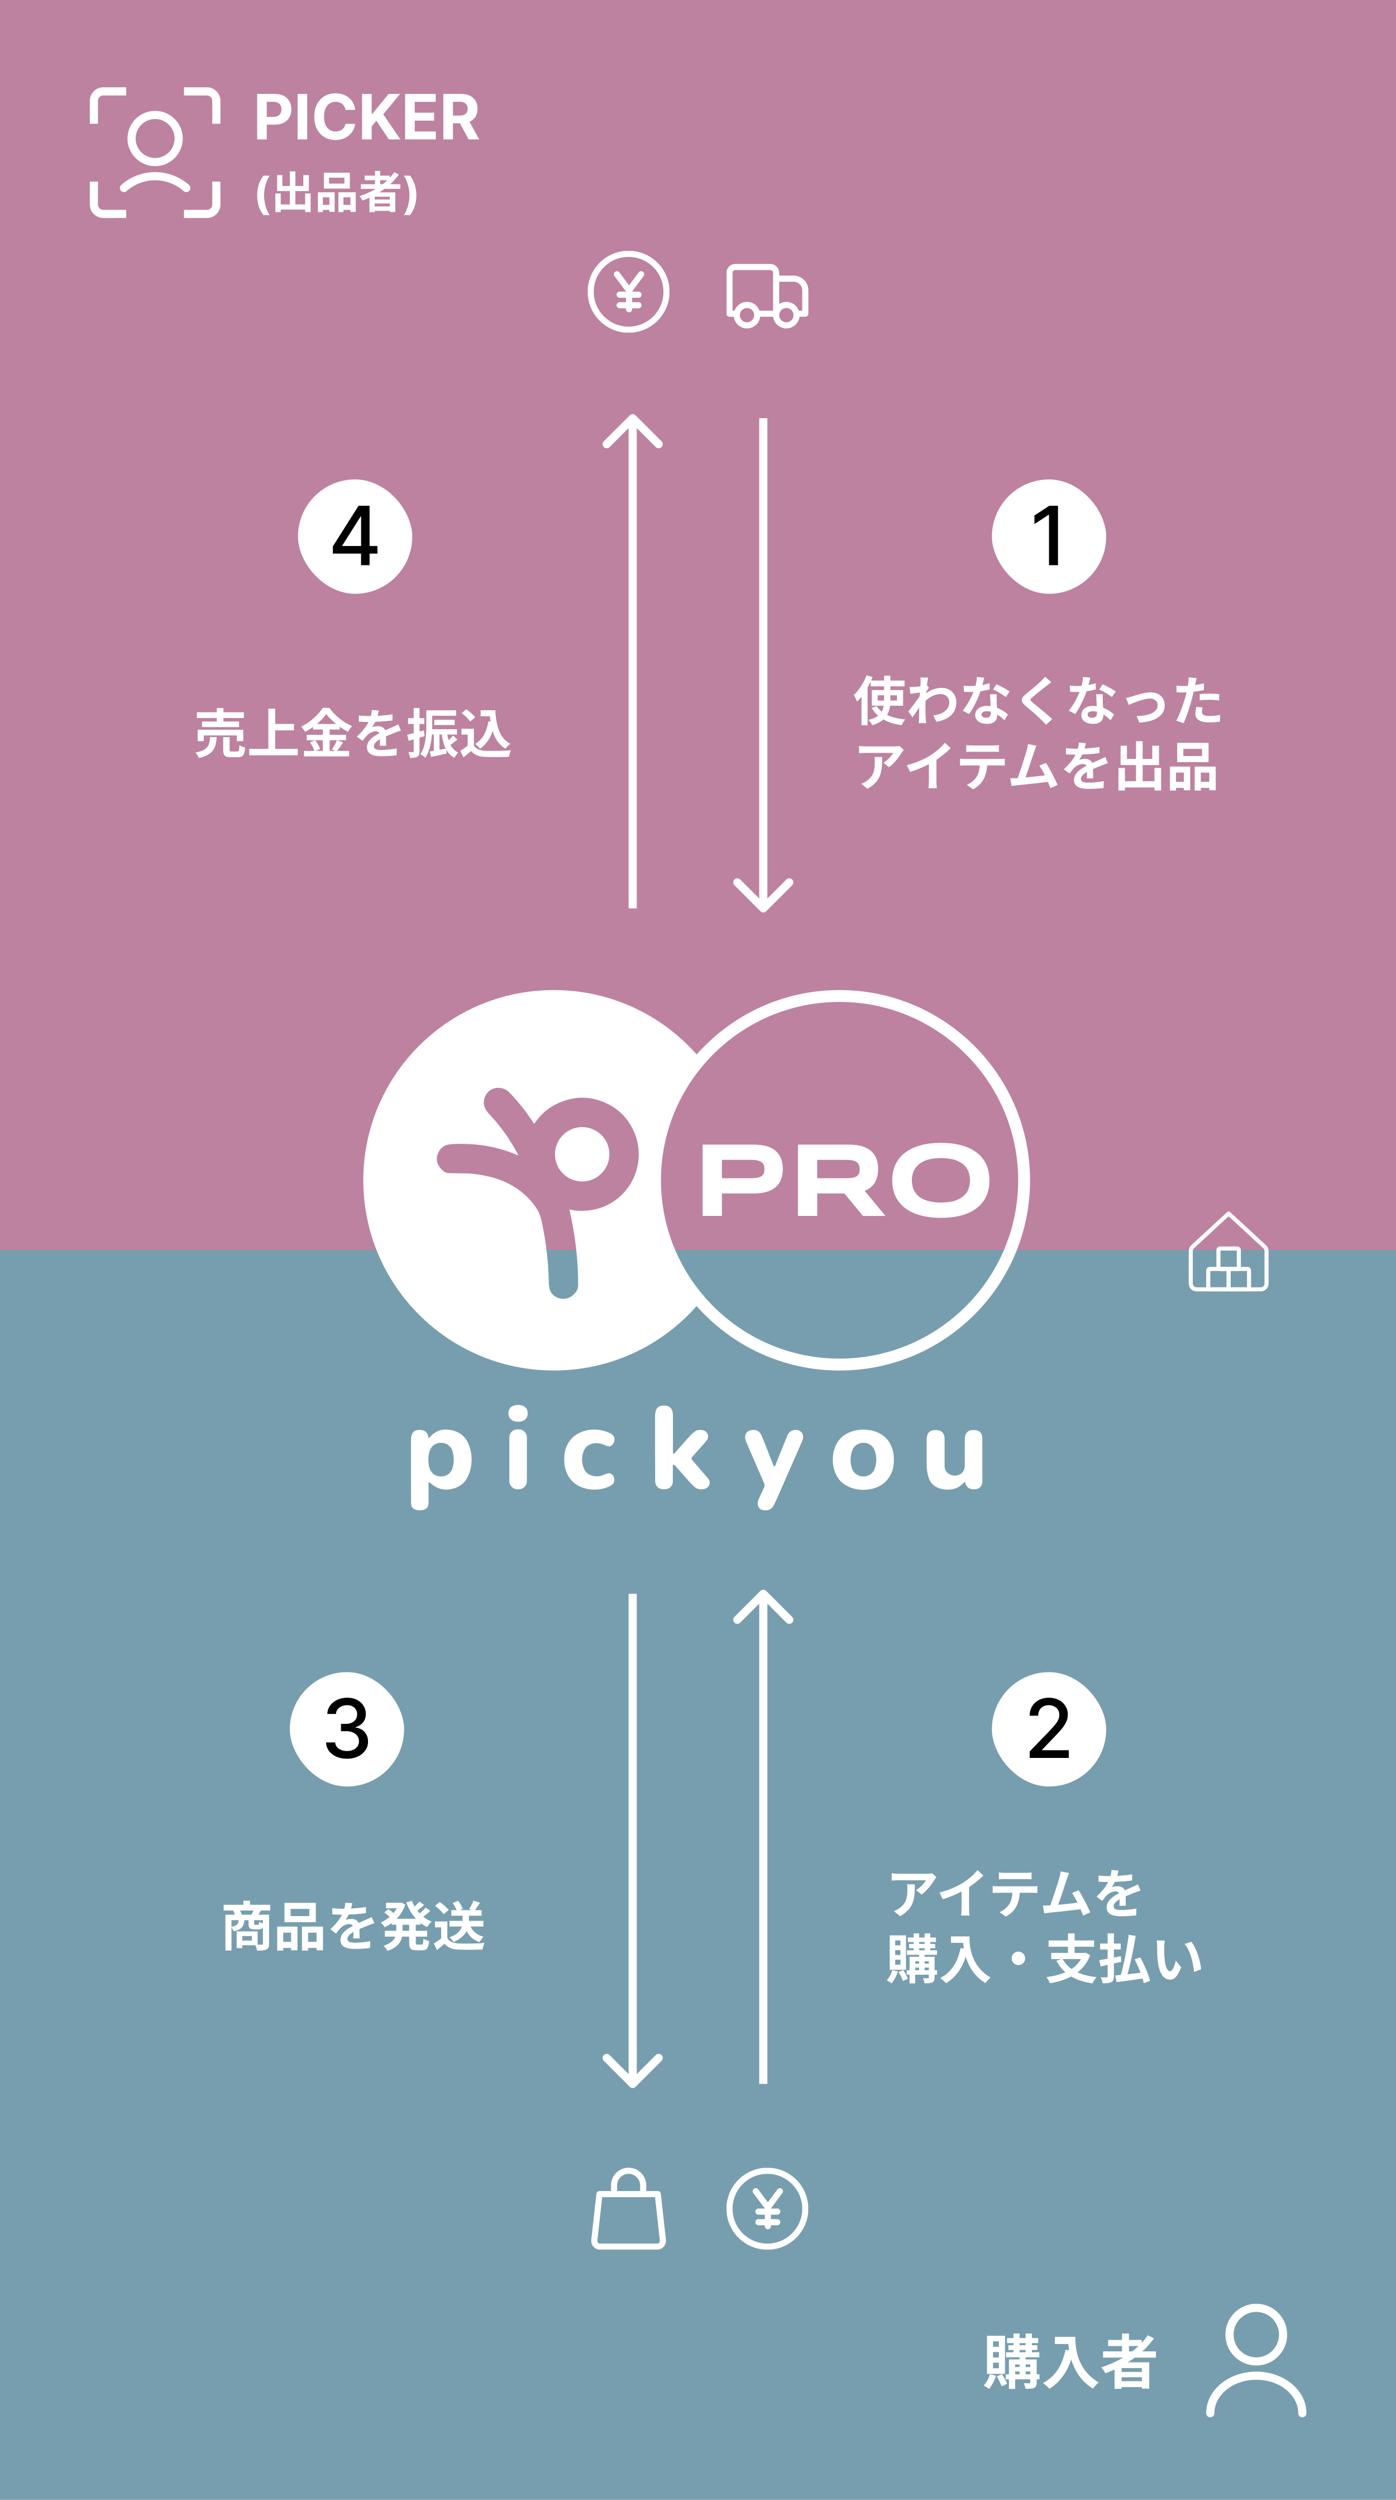 <svg width="342" height="612" viewBox="0 0 342 612" fill="none" xmlns="http://www.w3.org/2000/svg">
<rect x="0" y="0" width="342" height="612" fill="#808080" stroke="none"/>
<path d="M342 0L342 306L-1.33757e-05 306L0 -1.49493e-05L342 0Z" fill="#FB85BE" fill-opacity="0.5"/>
<path d="M342 306L342 612L-1.33757e-05 612L0 306L342 306Z" fill="#6EBCDD" fill-opacity="0.5"/>
<g clip-path="url(#clip0_2000_4747)">
<path d="M112.483 350.831C111.485 350.246 110.342 349.969 109.066 349.989C107.821 350.01 106.73 350.472 105.773 351.345C105.773 351.345 105.568 351.54 105.177 351.93C105.156 351.951 105.084 352.033 105.022 352.033C104.95 352.033 104.94 351.961 104.94 351.94C104.909 351.684 104.909 351.55 104.816 351.293C104.652 350.862 104.24 350.061 102.82 350.061C101.4 350.061 100.68 350.77 100.68 352.628C100.68 360.628 100.68 365.423 100.7 367.015C100.7 367.282 100.7 367.744 100.711 368.011C100.711 369.439 101.873 369.747 102.861 369.747C103.849 369.747 104.991 369.387 104.991 368.011V363.164C104.991 363.062 104.991 362.928 105.084 362.887C105.177 362.846 105.382 363.031 105.454 363.092C105.66 363.267 105.876 363.442 106.113 363.606C106.473 363.883 106.854 364.099 107.235 364.253C108.027 364.581 108.84 364.725 109.684 364.684C109.931 364.674 110.239 364.612 110.62 364.53C111.083 364.427 111.392 364.345 111.546 364.284C112.812 363.801 113.749 363.041 114.345 361.994C114.85 361.111 115.199 360.156 115.374 359.149C115.724 357.147 115.518 355.237 114.736 353.429C114.242 352.29 113.491 351.417 112.483 350.821V350.831ZM110.98 358.954C110.682 360.464 109.601 361.47 108.027 361.46C106.453 361.46 105.382 360.433 105.094 358.923C104.981 358.338 104.93 357.814 104.93 357.332C104.93 356.849 104.991 356.325 105.105 355.74C105.403 354.23 106.483 353.224 108.058 353.234C109.632 353.234 110.703 354.261 110.991 355.771C111.104 356.356 111.155 356.88 111.155 357.362C111.155 357.845 111.094 358.369 110.98 358.954Z" fill="white"/>
<path d="M142.625 275.93C138.941 275.93 135.957 278.918 135.957 282.584C135.957 286.25 138.941 289.248 142.625 289.248C146.309 289.248 149.293 286.26 149.293 282.584C149.293 278.908 146.309 275.93 142.625 275.93Z" fill="white"/>
<path d="M170.675 319.759C179.226 329.432 191.739 335.532 205.683 335.532C231.46 335.532 252.35 314.676 252.35 288.962C252.35 263.249 231.45 242.383 205.683 242.383C191.739 242.383 179.226 248.483 170.675 258.156C162.124 248.483 149.611 242.383 135.667 242.383C109.9 242.383 89 263.239 89 288.952C89 314.665 109.9 335.521 135.667 335.521C149.611 335.521 162.113 329.422 170.665 319.748L170.675 319.759ZM151.38 293.347C148.654 295.555 145.402 296.582 141.615 296.407C140.915 296.377 140.246 296.274 139.619 296.099H139.577C139.577 296.099 139.505 296.151 139.516 296.192C140.946 302.435 141.656 308.596 141.635 314.665C141.635 315.59 141.183 316.411 140.267 317.171C138.517 318.619 135.708 318.064 134.782 315.959C134.587 315.518 134.473 314.717 134.442 313.577C134.329 308.781 133.763 303.986 132.745 299.211C132.477 297.948 132.148 297.003 131.757 296.335C129.266 292.197 125.099 289.414 120.417 288.192C118.441 287.689 116.568 287.391 114.798 287.278C114.263 287.258 112.678 287.237 110.044 287.206C109.282 287.206 108.562 286.796 107.903 285.984C106.885 284.742 106.73 283.427 107.44 282.062C107.811 281.353 108.346 280.809 109.046 280.45C109.426 280.254 110.137 280.131 111.176 280.09C116.794 279.823 121.991 280.727 126.786 282.801C126.961 282.873 127.002 282.832 126.91 282.668C125.037 279.115 122.753 275.829 120.015 272.933C119.336 272.214 118.894 271.577 118.719 271.033C118.369 269.996 118.503 268.969 119.11 267.942C120.293 265.95 123.154 265.786 124.759 267.439C126.982 269.708 128.978 272.224 130.738 274.976C130.748 274.997 130.769 275.017 130.789 275.028C130.861 275.079 130.975 275.058 131.016 274.976C132.323 272.984 134 271.464 136.048 270.417C140.37 268.219 144.661 268.178 148.931 270.283C151.648 271.639 153.696 273.713 155.085 276.547C157.905 282.329 156.351 289.312 151.37 293.357L151.38 293.347ZM205.683 245.289C229.814 245.289 249.438 264.872 249.438 288.952C249.438 313.033 229.814 332.615 205.683 332.615C181.552 332.615 161.928 313.033 161.928 288.952C161.928 264.872 181.552 245.289 205.683 245.289Z" fill="white"/>
<path d="M176.86 292.176H184.701C185.988 292.176 187.089 292.032 187.984 291.734C188.879 291.436 189.62 291.026 190.176 290.492C190.742 289.958 191.153 289.331 191.4 288.602C191.658 287.873 191.781 287.062 191.781 286.189C191.781 285.316 191.658 284.515 191.4 283.786C191.143 283.057 190.731 282.43 190.176 281.896C189.61 281.363 188.879 280.952 187.984 280.664C187.089 280.377 185.988 280.223 184.701 280.223H172.137V297.68H176.86V292.165V292.176ZM176.86 283.95H183.94C184.557 283.95 185.082 283.991 185.504 284.084C185.926 284.176 186.276 284.31 186.533 284.495C186.79 284.679 186.986 284.916 187.099 285.213C187.212 285.501 187.274 285.86 187.274 286.261C187.274 286.661 187.212 287.01 187.099 287.288C186.986 287.565 186.79 287.791 186.533 287.965C186.265 288.14 185.926 288.263 185.504 288.335C185.082 288.407 184.557 288.448 183.94 288.448H176.86V283.95Z" fill="white"/>
<path d="M200.199 292.176H206.857L211.406 297.69H216.932L211.827 291.539C212.507 291.262 213.073 290.913 213.525 290.492C214.091 289.958 214.503 289.331 214.75 288.602C215.007 287.873 215.131 287.062 215.131 286.189C215.131 285.316 215.007 284.515 214.75 283.786C214.493 283.057 214.081 282.43 213.525 281.896C212.959 281.363 212.229 280.952 211.334 280.664C210.438 280.377 209.337 280.223 208.051 280.223H195.486V297.68H200.21V292.165L200.199 292.176ZM200.199 283.95H207.279C207.897 283.95 208.421 283.991 208.843 284.084C209.265 284.176 209.615 284.31 209.872 284.495C210.13 284.679 210.325 284.916 210.438 285.213C210.551 285.501 210.613 285.86 210.613 286.261C210.613 286.661 210.551 287.01 210.438 287.288C210.325 287.565 210.13 287.791 209.872 287.965C209.605 288.14 209.265 288.263 208.843 288.335C208.421 288.407 207.897 288.448 207.279 288.448H200.199V283.95Z" fill="white"/>
<path d="M221.82 295.821C222.859 296.591 224.114 297.177 225.586 297.567C227.057 297.957 228.704 298.152 230.536 298.152C232.367 298.152 234.003 297.957 235.475 297.567C236.936 297.177 238.181 296.591 239.21 295.821C240.239 295.051 241.022 294.096 241.577 292.946C242.133 291.796 242.4 290.471 242.4 288.972C242.4 287.473 242.123 286.148 241.577 284.998C241.022 283.848 240.239 282.893 239.21 282.123C238.181 281.352 236.936 280.767 235.475 280.377C234.014 279.987 232.367 279.781 230.536 279.781C228.704 279.781 227.057 279.976 225.586 280.377C224.114 280.767 222.859 281.352 221.82 282.123C220.78 282.893 219.988 283.848 219.422 284.998C218.856 286.148 218.578 287.473 218.578 288.972C218.578 290.471 218.856 291.796 219.422 292.946C219.988 294.096 220.78 295.051 221.82 295.821ZM223.528 287.678C223.62 287.236 223.764 286.826 223.981 286.415C224.197 286.004 224.475 285.635 224.835 285.285C225.195 284.936 225.637 284.628 226.162 284.361C226.687 284.094 227.315 283.889 228.035 283.745C228.755 283.601 229.589 283.519 230.546 283.519C231.966 283.519 233.129 283.683 234.045 284.002C234.96 284.32 235.681 284.741 236.216 285.265C236.751 285.778 237.111 286.364 237.327 287.011C237.533 287.657 237.636 288.304 237.636 288.962C237.636 289.619 237.533 290.266 237.327 290.913C237.121 291.56 236.751 292.145 236.216 292.658C235.681 293.172 234.96 293.593 234.045 293.921C233.129 294.24 231.966 294.404 230.546 294.404C229.599 294.404 228.755 294.332 228.035 294.178C227.315 294.034 226.687 293.829 226.162 293.572C225.637 293.316 225.195 293.008 224.835 292.669C224.475 292.33 224.197 291.95 223.981 291.539C223.764 291.128 223.62 290.718 223.528 290.276C223.435 289.834 223.394 289.403 223.394 288.972C223.394 288.541 223.435 288.12 223.528 287.678Z" fill="white"/>
<path d="M172.899 361.298C172.219 360.507 171.139 359.255 169.667 357.55C169.554 357.406 169.39 357.221 169.41 357.026C169.431 356.841 169.606 356.646 169.688 356.564C169.935 356.266 170.933 355.137 172.672 353.186C172.878 352.949 173.012 352.806 173.053 352.744C173.3 352.487 173.814 351.625 173.166 350.731C172.909 350.392 172.508 350.177 171.983 350.095C171.304 349.992 170.707 350.125 170.182 350.485C170.038 350.588 169.842 350.742 169.595 350.968C169.431 351.122 169.04 351.532 168.443 352.19C166.879 353.925 165.839 355.096 165.315 355.712C165.222 355.825 165.15 355.907 165.006 355.907C164.862 355.907 164.862 355.712 164.862 355.64C164.852 355.137 164.862 354.315 164.862 354.315V346.572C164.862 344.683 163.895 344.098 162.66 344.098C161.425 344.098 160.488 344.601 160.488 346.716C160.478 352.015 160.488 357.355 160.509 362.294C160.509 362.643 160.53 362.89 160.56 363.054C160.612 363.321 160.715 363.557 160.838 363.763C161.085 364.163 161.476 364.42 162.011 364.533C162.773 364.687 163.812 364.615 164.327 363.999C164.605 363.68 164.8 363.29 164.831 362.818V358.957C164.831 358.823 164.841 358.587 165.037 358.587C165.232 358.587 165.345 358.751 165.582 359.018C166.817 360.425 167.949 361.709 168.978 362.869C169.225 363.146 169.606 363.496 169.956 363.855C170.542 364.451 171.376 364.718 172.209 364.605C172.374 364.584 172.827 364.481 173.125 364.276C173.465 364.05 173.681 363.742 173.763 363.567C173.948 363.177 173.917 362.746 173.712 362.335C173.64 362.181 173.362 361.832 172.899 361.288V361.298Z" fill="white"/>
<path d="M149.425 350.853C147.933 350.165 146.369 349.887 144.733 350.021C143.827 350.093 142.911 350.339 141.985 350.781C141.254 351.13 140.658 351.541 140.195 352.023C139.505 352.691 138.816 353.779 138.476 355.063C138.27 355.854 138.188 356.747 138.229 357.722C138.27 358.677 138.435 359.54 138.733 360.31C139.526 362.385 141.038 363.74 143.282 364.366C145.216 364.911 147.161 364.777 149.127 363.976C149.302 363.894 149.476 363.812 149.651 363.699C150.732 363.031 150.66 361.964 150.166 361.255C149.867 360.824 149.487 360.629 149.013 360.68C148.869 360.69 148.684 360.742 148.437 360.844C147.974 361.029 147.418 361.265 147.017 361.347C145.916 361.563 144.527 361.347 143.704 360.516C143.446 360.259 143.24 359.971 143.107 359.663C142.53 358.38 142.448 357.045 142.86 355.638C143.127 354.734 143.611 354.108 144.3 353.748C145.165 353.297 146.132 353.194 147.192 353.451C147.552 353.533 148.087 353.728 148.787 354.026C149.507 354.354 150.372 353.677 150.526 352.67C150.588 352.136 150.475 351.705 150.166 351.387C149.95 351.161 149.703 350.976 149.425 350.863V350.853Z" fill="white"/>
<path d="M217.959 353.246C217.125 351.88 215.921 350.936 214.336 350.432C212.453 349.837 210.601 349.837 208.759 350.422C208.131 350.617 207.545 350.894 207.01 351.244C206.125 351.808 205.456 352.537 204.982 353.41C204.633 354.078 204.375 354.745 204.231 355.423C204.087 356.029 204.025 356.676 204.025 357.374C204.025 358.072 204.097 358.709 204.231 359.325C204.386 360.003 204.643 360.67 204.993 361.328C205.456 362.211 206.135 362.93 207.02 363.494C207.555 363.844 208.142 364.11 208.769 364.316C210.601 364.891 212.464 364.891 214.336 364.285C215.921 363.782 217.125 362.837 217.948 361.461C218.504 360.547 218.833 359.531 218.936 358.401C218.967 358.155 218.977 357.805 218.977 357.374C218.977 356.943 218.967 356.594 218.936 356.337C218.823 355.207 218.494 354.191 217.948 353.277L217.959 353.246ZM214.378 359.284C214.048 360.434 213.297 361.133 212.134 361.41C211.99 361.441 211.784 361.461 211.507 361.461C211.229 361.461 211.013 361.441 210.879 361.41C209.726 361.122 208.985 360.414 208.656 359.264C208.471 358.596 208.368 357.949 208.378 357.333C208.378 356.707 208.481 356.07 208.677 355.402C209.016 354.263 209.757 353.554 210.92 353.277C211.054 353.246 211.27 353.225 211.548 353.225C211.826 353.225 212.042 353.246 212.175 353.277C213.338 353.564 214.079 354.273 214.398 355.423C214.594 356.101 214.686 356.737 214.686 357.354C214.686 357.97 214.583 358.617 214.388 359.284H214.378Z" fill="white"/>
<path d="M195.402 350.114C194.919 350.012 194.445 350.063 194.003 350.258C193.488 350.484 193.087 350.936 192.819 351.613C191.451 354.992 190.514 357.313 190 358.607C189.969 358.689 189.825 359.028 189.691 359.028C189.557 359.028 189.444 358.689 189.434 358.658C188.744 356.892 188.106 355.269 187.52 353.78C187.283 353.154 186.974 352.414 186.624 351.572C186.244 350.669 185.739 350.279 185.256 350.166C184.865 350.073 184.433 350.063 184 350.135C183.558 350.217 183.208 350.391 182.94 350.7C182.549 351.151 182.436 351.716 182.611 352.394C182.683 352.651 182.879 353.164 183.208 353.934C184.083 355.967 185.39 358.987 187.139 362.981C187.293 363.33 187.386 363.731 187.242 364.049C187.036 364.491 186.614 365.405 185.976 366.781C185.606 367.582 185.431 368.352 185.945 369.142C185.976 369.194 186.172 369.43 186.45 369.563C186.758 369.707 187.17 369.759 187.489 369.759C188.106 369.759 188.477 369.625 188.724 369.481C188.971 369.338 189.351 368.937 189.578 368.506C189.794 368.085 190.195 367.191 190.813 365.805C193.169 360.445 195.145 355.947 196.493 352.877C196.781 352.168 196.915 351.542 196.472 350.833C196.225 350.443 195.876 350.207 195.412 350.114H195.402Z" fill="white"/>
<path d="M240.537 351.305C240.424 350.946 240.229 350.669 239.951 350.463C239.837 350.381 239.354 350.094 238.561 350.094C237.769 350.094 237.347 350.248 237.111 350.463C236.658 350.864 236.462 351.305 236.4 351.829C236.359 352.045 236.349 352.353 236.349 352.743V358.812C236.349 360.701 234.826 361.277 233.951 361.277C233.077 361.277 231.41 360.722 231.41 358.812C231.41 355.156 231.41 353.01 231.41 352.353C231.41 350.659 230.514 350.104 229.187 350.104C227.746 350.104 227.016 350.854 227.016 352.476C227.016 355.023 227.016 357.313 227.016 358.483C227.016 359.603 227.17 360.64 227.448 361.585C227.849 362.95 228.724 363.875 230.072 364.347C231.152 364.727 232.264 364.799 233.416 364.563C234.003 364.439 234.507 364.244 234.929 363.988C235.351 363.731 235.773 363.371 236.195 362.909C236.318 362.776 236.411 362.796 236.452 362.971C236.699 363.762 237.059 364.357 237.954 364.542C238.654 364.696 239.683 364.624 240.177 364.039C240.496 363.669 240.661 363.228 240.661 362.714C240.661 362.714 240.671 357.662 240.661 352.836C240.661 352.302 240.671 351.788 240.517 351.316L240.537 351.305Z" fill="white"/>
<path d="M127.074 349.93H126.786C125.675 349.93 124.779 350.751 124.779 351.932V362.601C124.779 363.711 125.675 364.604 126.786 364.604H127.074C128.185 364.604 129.081 363.711 129.081 362.601V351.932C129.081 350.782 128.185 349.93 127.074 349.93Z" fill="white"/>
<path d="M126.92 343.961C124.914 343.961 124.574 345.265 124.574 345.779V346.107C124.574 346.631 124.842 348.058 126.92 348.058C128.999 348.058 129.267 346.641 129.267 346.128V345.799C129.267 345.286 128.927 343.961 126.92 343.961Z" fill="white"/>
</g>
<path fill-rule="evenodd" clip-rule="evenodd" d="M194.07 216.726L187.706 223.09C187.316 223.48 186.683 223.48 186.292 223.09L179.928 216.726C179.538 216.335 179.538 215.702 179.928 215.312C180.319 214.921 180.952 214.921 181.342 215.312L185.999 219.969L185.999 102.383L187.999 102.383L187.999 219.969L192.656 215.312C193.047 214.921 193.68 214.921 194.07 215.312C194.461 215.702 194.461 216.335 194.07 216.726Z" fill="white"/>
<path fill-rule="evenodd" clip-rule="evenodd" d="M154.292 101.676C154.683 101.285 155.316 101.285 155.706 101.676L162.07 108.04C162.461 108.43 162.461 109.063 162.07 109.454C161.68 109.844 161.047 109.844 160.656 109.454L155.999 104.797L155.999 222.383L153.999 222.383L153.999 104.797L149.342 109.454C148.952 109.844 148.319 109.844 147.928 109.454C147.538 109.063 147.538 108.43 147.928 108.04L154.292 101.676Z" fill="white"/>
<g clip-path="url(#clip1_2000_4747)">
<path d="M310.286 306.286C310.288 306.088 310.248 305.891 310.169 305.709C310.09 305.527 309.975 305.364 309.829 305.229L301.001 297.086L292.172 305.229C292.027 305.364 291.911 305.527 291.832 305.709C291.753 305.891 291.714 306.088 291.715 306.286V314.229C291.715 314.608 291.865 314.971 292.133 315.239C292.401 315.507 292.765 315.657 293.143 315.657H308.858C309.237 315.657 309.6 315.507 309.868 315.239C310.136 314.971 310.286 314.608 310.286 314.229V306.286Z" stroke="white" stroke-linecap="round" stroke-linejoin="round"/>
<path d="M305.641 310.66H301.357C301.16 310.66 301 310.82 301 311.017V315.302C301 315.499 301.16 315.659 301.357 315.659H305.641C305.839 315.659 305.999 315.499 305.999 315.302V311.017C305.999 310.82 305.839 310.66 305.641 310.66Z" stroke="white" stroke-linecap="round" stroke-linejoin="round"/>
<path d="M303.141 305.66H298.857C298.66 305.66 298.5 305.82 298.5 306.017V310.302C298.5 310.499 298.66 310.659 298.857 310.659H303.141C303.339 310.659 303.499 310.499 303.499 310.302V306.017C303.499 305.82 303.339 305.66 303.141 305.66Z" stroke="white" stroke-linecap="round" stroke-linejoin="round"/>
<path d="M300.643 310.66H296.359C296.162 310.66 296.002 310.82 296.002 311.017V315.302C296.002 315.499 296.162 315.659 296.359 315.659H300.643C300.841 315.659 301.001 315.499 301.001 315.302V311.017C301.001 310.82 300.841 310.66 300.643 310.66Z" stroke="white" stroke-linecap="round" stroke-linejoin="round"/>
</g>
<g clip-path="url(#clip2_2000_4747)">
<path d="M190.143 68.227H194.428C195.186 68.227 195.913 68.528 196.449 69.063C196.984 69.599 197.285 70.326 197.285 71.084V76.798H195.143" stroke="white" stroke-width="1.5" stroke-linecap="round" stroke-linejoin="round"/>
<path d="M180.143 76.8H178.715V66.8C178.715 66.421 178.865 66.057 179.133 65.79C179.401 65.522 179.765 65.371 180.143 65.371H188.715C189.094 65.371 189.457 65.522 189.725 65.79C189.993 66.057 190.143 66.421 190.143 66.8V76.8" stroke="white" stroke-width="1.5" stroke-linecap="round" stroke-linejoin="round"/>
<path d="M189.429 76.801H185.857" stroke="white" stroke-width="1.5" stroke-linecap="round" stroke-linejoin="round"/>
<path d="M192.643 79.656C191.262 79.656 190.143 78.537 190.143 77.156C190.143 75.775 191.262 74.656 192.643 74.656C194.023 74.656 195.143 75.775 195.143 77.156C195.143 78.537 194.023 79.656 192.643 79.656Z" stroke="white" stroke-width="1.5" stroke-linecap="round" stroke-linejoin="round"/>
<path d="M183 79.656C181.619 79.656 180.5 78.537 180.5 77.156C180.5 75.775 181.619 74.656 183 74.656C184.381 74.656 185.5 75.775 185.5 77.156C185.5 78.537 184.381 79.656 183 79.656Z" stroke="white" stroke-width="1.5" stroke-linecap="round" stroke-linejoin="round"/>
</g>
<g clip-path="url(#clip3_2000_4747)">
<path d="M162.401 548.432C162.423 548.632 162.403 548.835 162.341 549.027C162.28 549.219 162.178 549.396 162.044 549.546C161.908 549.696 161.743 549.815 161.558 549.896C161.374 549.978 161.174 550.019 160.972 550.017H147.029C146.828 550.019 146.628 549.978 146.443 549.896C146.258 549.815 146.093 549.696 145.958 549.546C145.823 549.396 145.722 549.219 145.66 549.027C145.598 548.835 145.578 548.632 145.601 548.432L146.858 537.16H161.144L162.401 548.432Z" stroke="white" stroke-width="1.5" stroke-linecap="round" stroke-linejoin="round"/>
<path d="M150.43 537.16V535.017C150.43 534.07 150.806 533.161 151.476 532.491C152.146 531.822 153.054 531.445 154.001 531.445C154.948 531.445 155.857 531.822 156.527 532.491C157.196 533.161 157.573 534.07 157.573 535.017V537.16" stroke="white" stroke-width="1.5" stroke-linecap="round" stroke-linejoin="round"/>
</g>
<path fill-rule="evenodd" clip-rule="evenodd" d="M186.292 389.476C186.683 389.086 187.316 389.086 187.706 389.476L194.07 395.84C194.461 396.231 194.461 396.864 194.07 397.255C193.68 397.645 193.047 397.645 192.656 397.255L187.999 392.598L187.999 510.184L185.999 510.184L185.999 392.598L181.342 397.255C180.952 397.645 180.319 397.645 179.928 397.255C179.538 396.864 179.538 396.231 179.928 395.84L186.292 389.476Z" fill="white"/>
<path fill-rule="evenodd" clip-rule="evenodd" d="M162.07 504.527L155.706 510.891C155.316 511.281 154.683 511.281 154.292 510.891L147.928 504.527C147.538 504.136 147.538 503.503 147.928 503.113C148.319 502.722 148.952 502.722 149.342 503.113L153.999 507.769L153.999 390.184L155.999 390.184L155.999 507.769L160.656 503.113C161.047 502.722 161.68 502.722 162.07 503.113C162.461 503.503 162.461 504.136 162.07 504.527Z" fill="white"/>
<path d="M108.613 34.123V22.996H113.003C113.844 22.996 114.561 23.146 115.155 23.447C115.753 23.744 116.207 24.166 116.519 24.713C116.834 25.256 116.991 25.896 116.991 26.631C116.991 27.37 116.832 28.006 116.513 28.538C116.194 29.067 115.733 29.473 115.128 29.755C114.526 30.038 113.798 30.179 112.944 30.179H110.004V28.288H112.563C113.012 28.288 113.385 28.227 113.682 28.103C113.98 27.98 114.2 27.796 114.345 27.549C114.494 27.303 114.568 26.997 114.568 26.631C114.568 26.262 114.494 25.95 114.345 25.696C114.2 25.443 113.978 25.251 113.677 25.12C113.38 24.986 113.005 24.919 112.552 24.919H110.966V34.123H108.613ZM114.622 29.06L117.388 34.123H114.791L112.085 29.06H114.622Z" fill="white"/>
<path d="M99.246 34.123V22.996H106.744V24.936H101.599V27.587H106.358V29.527H101.599V32.184H106.766V34.123H99.246Z" fill="white"/>
<path d="M88.697 34.123V22.996H91.05V27.902H91.197L95.201 22.996H98.021L93.891 27.978L98.07 34.123H95.255L92.207 29.549L91.05 30.961V34.123H88.697Z" fill="white"/>
<path d="M87.013 26.892H84.634C84.59 26.584 84.501 26.31 84.368 26.071C84.234 25.828 84.061 25.622 83.851 25.452C83.641 25.282 83.398 25.151 83.123 25.061C82.852 24.97 82.556 24.925 82.238 24.925C81.662 24.925 81.16 25.068 80.733 25.354C80.305 25.636 79.974 26.049 79.738 26.593C79.503 27.132 79.385 27.788 79.385 28.559C79.385 29.353 79.503 30.019 79.738 30.559C79.977 31.099 80.311 31.506 80.738 31.781C81.165 32.057 81.66 32.194 82.221 32.194C82.537 32.194 82.828 32.153 83.096 32.069C83.368 31.986 83.609 31.865 83.819 31.705C84.029 31.542 84.203 31.345 84.34 31.113C84.482 30.881 84.579 30.617 84.634 30.32L87.013 30.331C86.952 30.841 86.798 31.334 86.552 31.809C86.309 32.279 85.981 32.702 85.568 33.075C85.159 33.444 84.67 33.737 84.101 33.955C83.536 34.168 82.897 34.275 82.183 34.275C81.191 34.275 80.303 34.051 79.521 33.602C78.742 33.152 78.126 32.502 77.674 31.651C77.225 30.8 77 29.769 77 28.559C77 27.346 77.228 26.314 77.685 25.463C78.141 24.611 78.76 23.963 79.543 23.517C80.325 23.068 81.205 22.844 82.183 22.844C82.828 22.844 83.426 22.934 83.976 23.115C84.531 23.297 85.021 23.561 85.449 23.909C85.876 24.253 86.224 24.675 86.492 25.175C86.763 25.674 86.937 26.247 87.013 26.892Z" fill="white"/>
<path d="M75.257 22.996V34.123H72.904V22.996H75.257Z" fill="white"/>
<path d="M63 34.123V22.996H67.39C68.234 22.996 68.953 23.157 69.547 23.48C70.141 23.798 70.594 24.242 70.905 24.811C71.221 25.376 71.378 26.028 71.378 26.767C71.378 27.506 71.219 28.158 70.9 28.723C70.581 29.288 70.119 29.728 69.514 30.043C68.913 30.358 68.185 30.516 67.33 30.516H64.532V28.63H66.95C67.403 28.63 67.776 28.552 68.069 28.397C68.366 28.237 68.587 28.018 68.732 27.739C68.881 27.457 68.955 27.133 68.955 26.767C68.955 26.397 68.881 26.075 68.732 25.8C68.587 25.521 68.366 25.305 68.069 25.153C67.772 24.997 67.395 24.919 66.939 24.919H65.353V34.123H63Z" fill="white"/>
<path d="M102 47.834C102 48.782 101.873 49.654 101.619 50.45C101.367 51.246 100.98 51.984 100.459 52.663H98.906C99.105 52.411 99.289 52.104 99.459 51.74C99.63 51.376 99.779 50.98 99.906 50.55C100.033 50.117 100.132 49.67 100.203 49.207C100.274 48.744 100.31 48.286 100.31 47.834C100.31 47.231 100.248 46.623 100.123 46.01C100.001 45.395 99.833 44.825 99.62 44.301C99.409 43.775 99.171 43.343 98.906 43.008H100.459C100.98 43.687 101.367 44.424 101.619 45.22C101.873 46.016 102 46.888 102 47.834Z" fill="white"/>
<path d="M88.403 45.099H98.072V46.237H88.403V45.099ZM89.338 43.004H95.483V44.121H89.338V43.004ZM91.229 48.848H96.031V49.815H91.229V48.848ZM91.229 50.534H96.031V51.619H91.229V50.534ZM91.873 41.844H93.141V45.733H91.873V41.844ZM96.6 42.155L97.706 42.725C95.601 45.657 92.324 47.817 88.844 49.095C88.693 48.816 88.307 48.279 88.07 48.021C91.562 46.904 94.72 44.852 96.6 42.155ZM90.509 47.097H96.847V51.899H95.504V48.15H91.798V51.942H90.509V47.097Z" fill="white"/>
<path d="M80.603 43.498V44.948H84.384V43.498H80.603ZM79.356 42.273H85.705V46.173H79.356V42.273ZM77.885 47.075H81.988V51.867H80.699V48.3H79.099V51.931H77.885V47.075ZM82.901 47.075H87.156V51.877H85.856V48.3H84.137V51.931H82.901V47.075ZM78.422 50.158H81.236V51.394H78.422V50.158ZM83.492 50.158H86.5V51.394H83.492V50.158Z" fill="white"/>
<path d="M68.095 50.046H75.443V51.314H68.095V50.046ZM71.017 41.957H72.359V50.82H71.017V41.957ZM67.461 47.361H68.772V51.937H67.461V47.361ZM74.755 47.361H76.098V51.926H74.755V47.361ZM67.891 42.859H69.18V45.534H74.304V42.859H75.668V46.78H67.891V42.859Z" fill="white"/>
<path d="M63 47.837C63 46.891 63.126 46.02 63.378 45.224C63.632 44.428 64.02 43.691 64.541 43.012H66.094C65.895 43.264 65.711 43.571 65.541 43.935C65.37 44.296 65.222 44.693 65.094 45.125C64.967 45.557 64.868 46.005 64.797 46.468C64.726 46.928 64.69 47.385 64.69 47.837C64.69 48.44 64.751 49.049 64.873 49.665C64.998 50.278 65.165 50.847 65.377 51.374C65.59 51.9 65.829 52.331 66.094 52.667H64.541C64.02 51.988 63.632 51.25 63.378 50.454C63.126 49.658 63 48.786 63 47.837Z" fill="white"/>
<path d="M38.002 39.679C41.188 39.679 43.771 37.096 43.771 33.91C43.771 30.724 41.188 28.141 38.002 28.141C34.815 28.141 32.232 30.724 32.232 33.91C32.232 37.096 34.815 39.679 38.002 39.679Z" stroke="white" stroke-width="2" stroke-linecap="round" stroke-linejoin="round"/>
<path d="M45.64 46.023C43.532 44.161 40.815 43.133 38.002 43.133C35.188 43.133 32.472 44.161 30.363 46.023" stroke="white" stroke-width="2" stroke-linecap="round" stroke-linejoin="round"/>
<path d="M52.999 45.449V50.065C52.999 50.677 52.756 51.264 52.323 51.696C51.891 52.129 51.304 52.372 50.692 52.372H46.076" stroke="white" stroke-width="2" stroke-linecap="square" stroke-linejoin="round"/>
<path d="M46.076 22.371H50.692C51.304 22.371 51.891 22.614 52.323 23.047C52.756 23.48 52.999 24.067 52.999 24.679V29.294" stroke="white" stroke-width="2" stroke-linecap="square" stroke-linejoin="round"/>
<path d="M23 29.294V24.679C23 24.067 23.243 23.48 23.676 23.047C24.109 22.614 24.696 22.371 25.308 22.371H29.923" stroke="white" stroke-width="2" stroke-linecap="square" stroke-linejoin="round"/>
<path d="M29.923 52.372H25.308C24.696 52.372 24.109 52.129 23.676 51.696C23.243 51.264 23 50.677 23 50.065V45.449" stroke="white" stroke-width="2" stroke-linecap="square" stroke-linejoin="round"/>
<path d="M270.23 575.66H283.19V577.186H270.23V575.66ZM271.482 572.852H279.719V574.35H271.482V572.852ZM274.017 580.686H280.454V581.982H274.017V580.686ZM274.017 582.946H280.454V584.401H274.017V582.946ZM274.881 571.297H276.58V576.51H274.881V571.297ZM281.217 571.714L282.7 572.478C279.878 576.409 275.486 579.303 270.82 581.017C270.618 580.642 270.1 579.922 269.783 579.577C274.463 578.079 278.697 575.329 281.217 571.714ZM273.052 578.338H281.548V584.775H279.748V579.75H274.78V584.833H273.052V578.338Z" fill="white"/>
<path d="M258.424 572.102H262.5V573.858H258.424V572.102ZM261.65 572.102H263.436C263.436 574.838 263.824 580.137 269.167 583.262C268.764 583.578 268.072 584.342 267.77 584.774C262.284 581.476 261.65 575.039 261.65 572.102ZM261.031 575.255L263.018 575.615C262.01 579.892 260.095 582.988 257.085 584.802C256.768 584.428 255.962 583.708 255.516 583.391C258.525 581.865 260.253 579.071 261.031 575.255Z" fill="white"/>
<path d="M246.717 572.406H254.349V573.63H246.717V572.406ZM246.472 575.876H254.622V577.1H246.472V575.876ZM246.414 581.276H254.651V582.5H246.414V581.276ZM247.048 574.148H254.133V575.314H247.048V574.148ZM248.286 571.297H249.784V576.423H248.286V571.297ZM251.267 571.297H252.794V576.423H251.267V571.297ZM249.77 576.438H251.267V581.607H249.77V576.438ZM252.405 577.633H253.974V583.249C253.974 583.969 253.83 584.358 253.355 584.588C252.866 584.818 252.189 584.818 251.253 584.818C251.181 584.415 250.994 583.825 250.806 583.436C251.368 583.465 251.987 583.465 252.16 583.465C252.347 583.45 252.405 583.407 252.405 583.234V577.633ZM247.178 577.633H253.067V578.857H248.704V584.847H247.178V577.633ZM247.941 579.505H253.067V580.57H247.941V579.505ZM242.498 581.262L244.01 581.622C243.635 582.831 242.973 584.07 242.296 584.847C241.994 584.617 241.36 584.199 241 583.998C241.662 583.321 242.224 582.284 242.498 581.262ZM244.197 581.78L245.464 581.233C245.954 581.967 246.486 582.946 246.717 583.58L245.392 584.214C245.176 583.566 244.658 582.543 244.197 581.78ZM243.275 575.818V577.158H244.701V575.818H243.275ZM243.275 578.425V579.793H244.701V578.425H243.275ZM243.275 573.212V574.537H244.701V573.212H243.275ZM241.806 571.83H246.213V581.161H241.806V571.83Z" fill="white"/>
<path fill-rule="evenodd" clip-rule="evenodd" d="M307.773 565.996C304.701 565.996 302.211 568.487 302.211 571.559C302.211 574.631 304.701 577.121 307.773 577.121C310.846 577.121 313.336 574.631 313.336 571.559C313.336 568.487 310.846 565.996 307.773 565.996ZM300.211 571.559C300.211 567.382 303.597 563.996 307.773 563.996C311.95 563.996 315.336 567.382 315.336 571.559C315.336 575.735 311.95 579.121 307.773 579.121C303.597 579.121 300.211 575.735 300.211 571.559Z" fill="white"/>
<path fill-rule="evenodd" clip-rule="evenodd" d="M295.5 590.797C295.5 584.983 301.203 580.609 307.774 580.609C314.346 580.609 320.049 584.983 320.049 590.797C320.049 591.349 319.601 591.797 319.049 591.797C318.496 591.797 318.049 591.349 318.049 590.797C318.049 586.452 313.645 582.609 307.774 582.609C301.904 582.609 297.5 586.452 297.5 590.797C297.5 591.349 297.052 591.797 296.5 591.797C295.948 591.797 295.5 591.349 295.5 590.797Z" fill="white"/>
<g clip-path="url(#clip4_2000_4747)">
<path d="M151.143 67.144L154.114 71.102L157.071 67.144" stroke="white" stroke-width="1.5" stroke-linecap="round" stroke-linejoin="round"/>
<path d="M154.115 71.102V75.716" stroke="white" stroke-width="1.5" stroke-linecap="round" stroke-linejoin="round"/>
<path d="M151.801 74.731H156.415" stroke="white" stroke-width="1.5" stroke-linecap="round" stroke-linejoin="round"/>
<path d="M151.801 72.144H156.415" stroke="white" stroke-width="1.5" stroke-linecap="round" stroke-linejoin="round"/>
<path d="M154.001 80.716C159.129 80.716 163.286 76.559 163.286 71.43C163.286 66.302 159.129 62.145 154.001 62.145C148.872 62.145 144.715 66.302 144.715 71.43C144.715 76.559 148.872 80.716 154.001 80.716Z" stroke="white" stroke-width="1.5" stroke-linecap="round" stroke-linejoin="round"/>
</g>
<g clip-path="url(#clip5_2000_4747)">
<path d="M185.143 536.445L188.114 540.402L191.071 536.445" stroke="white" stroke-width="1.5" stroke-linecap="round" stroke-linejoin="round"/>
<path d="M188.115 540.402V545.017" stroke="white" stroke-width="1.5" stroke-linecap="round" stroke-linejoin="round"/>
<path d="M185.801 544.031H190.415" stroke="white" stroke-width="1.5" stroke-linecap="round" stroke-linejoin="round"/>
<path d="M185.801 541.445H190.415" stroke="white" stroke-width="1.5" stroke-linecap="round" stroke-linejoin="round"/>
<path d="M188.001 550.017C193.129 550.017 197.286 545.859 197.286 540.731C197.286 535.603 193.129 531.445 188.001 531.445C182.872 531.445 178.715 535.603 178.715 540.731C178.715 545.859 182.872 550.017 188.001 550.017Z" stroke="white" stroke-width="1.5" stroke-linecap="round" stroke-linejoin="round"/>
</g>
<rect x="243.5" y="409.871" width="27" height="27" rx="13.5" fill="white"/>
<rect x="243.5" y="409.871" width="27" height="27" rx="13.5" stroke="white"/>
<path d="M252.266 430.371V428.78L257.188 423.681C257.714 423.127 258.147 422.641 258.488 422.225C258.834 421.803 259.092 421.403 259.262 421.025C259.433 420.646 259.518 420.243 259.518 419.817C259.518 419.334 259.404 418.917 259.177 418.567C258.95 418.212 258.639 417.94 258.246 417.75C257.853 417.556 257.411 417.459 256.918 417.459C256.397 417.459 255.943 417.566 255.555 417.779C255.166 417.992 254.868 418.292 254.66 418.681C254.451 419.069 254.347 419.524 254.347 420.044H252.252C252.252 419.159 252.456 418.385 252.863 417.722C253.27 417.059 253.829 416.545 254.539 416.181C255.249 415.811 256.057 415.627 256.961 415.627C257.875 415.627 258.68 415.809 259.376 416.174C260.076 416.533 260.623 417.026 261.016 417.651C261.409 418.271 261.606 418.972 261.606 419.753C261.606 420.293 261.504 420.821 261.3 421.337C261.102 421.853 260.754 422.428 260.256 423.063C259.759 423.693 259.068 424.457 258.183 425.357L255.292 428.382V428.489H261.84V430.371H252.266Z" fill="black"/>
<rect x="71.5" y="409.871" width="27" height="27" rx="13.5" fill="white"/>
<rect x="71.5" y="409.871" width="27" height="27" rx="13.5" stroke="white"/>
<path d="M85.018 430.57C84.042 430.57 83.171 430.402 82.404 430.066C81.642 429.73 81.038 429.263 80.593 428.667C80.153 428.065 79.916 427.369 79.883 426.578H82.113C82.141 427.009 82.286 427.383 82.546 427.701C82.811 428.013 83.157 428.255 83.583 428.425C84.009 428.596 84.483 428.681 85.004 428.681C85.576 428.681 86.083 428.581 86.523 428.382C86.969 428.184 87.317 427.907 87.567 427.551C87.818 427.192 87.944 426.777 87.944 426.309C87.944 425.821 87.818 425.392 87.567 425.023C87.321 424.649 86.959 424.355 86.481 424.142C86.007 423.929 85.434 423.823 84.762 423.823H83.533V422.033H84.762C85.302 422.033 85.775 421.936 86.183 421.742C86.594 421.548 86.916 421.278 87.148 420.932C87.38 420.582 87.496 420.172 87.496 419.703C87.496 419.254 87.395 418.863 87.191 418.532C86.992 418.195 86.708 417.933 86.339 417.743C85.974 417.554 85.543 417.459 85.046 417.459C84.573 417.459 84.13 417.547 83.718 417.722C83.311 417.892 82.979 418.139 82.724 418.461C82.468 418.778 82.331 419.159 82.312 419.604H80.188C80.212 418.818 80.444 418.127 80.884 417.53C81.329 416.934 81.916 416.467 82.646 416.131C83.375 415.795 84.184 415.627 85.075 415.627C86.007 415.627 86.812 415.809 87.489 416.174C88.171 416.533 88.697 417.014 89.066 417.615C89.44 418.217 89.625 418.875 89.62 419.59C89.625 420.404 89.397 421.096 88.938 421.664C88.484 422.232 87.878 422.613 87.12 422.807V422.921C88.086 423.068 88.834 423.451 89.364 424.071C89.899 424.692 90.165 425.461 90.16 426.38C90.165 427.18 89.942 427.897 89.492 428.532C89.047 429.166 88.439 429.666 87.667 430.03C86.895 430.39 86.012 430.57 85.018 430.57Z" fill="black"/>
<rect x="73.5" y="117.871" width="27" height="27" rx="13.5" fill="white"/>
<rect x="73.5" y="117.871" width="27" height="27" rx="13.5" stroke="white"/>
<path d="M81.551 135.53V133.755L87.836 123.826H89.235V126.439H88.348L83.852 133.556V133.669H92.467V135.53H81.551ZM88.447 138.371V134.99L88.461 134.181V123.826H90.542V138.371H88.447Z" fill="black"/>
<rect x="243.5" y="117.871" width="27" height="27" rx="13.5" fill="white"/>
<rect x="243.5" y="117.871" width="27" height="27" rx="13.5" stroke="white"/>
<path d="M259.191 123.826V138.371H256.989V126.027H256.904L253.424 128.3V126.198L257.053 123.826H259.191Z" fill="black"/>
<path d="M289.904 183.337V185.092H294.48V183.337H289.904ZM288.396 181.855H296.079V186.574H288.396V181.855ZM286.615 187.666H291.581V193.464H290.021V189.148H288.084V193.542H286.615V187.666ZM292.686 187.666H297.834V193.477H296.261V189.148H294.181V193.542H292.686V187.666ZM287.265 191.397H290.671V192.892H287.265V191.397ZM293.401 191.397H297.041V192.892H293.401V191.397Z" fill="white"/>
<path d="M274.773 191.254H283.665V192.788H274.773V191.254ZM278.309 181.465H279.934V192.19H278.309V181.465ZM274.006 188.004H275.592V193.542H274.006V188.004ZM282.833 188.004H284.458V193.529H282.833V188.004ZM274.526 182.557H276.086V185.794H282.287V182.557H283.938V187.302H274.526V182.557Z" fill="white"/>
<path d="M266.024 181.948C265.92 182.429 265.751 183.196 265.387 184.132C265.114 184.769 264.737 185.51 264.373 186.03C264.724 185.874 265.413 185.783 265.855 185.783C266.934 185.783 267.753 186.42 267.753 187.629C267.753 188.331 267.792 189.748 267.805 190.567H266.245C266.297 189.956 266.323 188.851 266.31 188.149C266.31 187.317 265.79 187.044 265.244 187.044C264.529 187.044 263.71 187.473 263.216 187.941C262.826 188.331 262.462 188.799 262.02 189.371L260.629 188.331C262.293 186.797 263.294 185.393 263.84 183.963C264.1 183.261 264.269 182.468 264.308 181.805L266.024 181.948ZM261.123 183.157C261.786 183.248 262.748 183.3 263.411 183.3C265.127 183.3 267.48 183.209 269.365 182.871L269.352 184.379C267.519 184.639 264.906 184.756 263.32 184.756C262.787 184.756 261.838 184.73 261.123 184.665V183.157ZM271.419 186.849C271.016 186.966 270.314 187.226 269.872 187.395C269.027 187.72 267.857 188.188 266.635 188.812C265.452 189.423 264.815 189.982 264.815 190.697C264.815 191.412 265.439 191.607 266.7 191.607C267.805 191.607 269.261 191.464 270.405 191.23L270.353 192.907C269.482 193.024 267.896 193.141 266.661 193.141C264.633 193.141 263.112 192.634 263.112 190.957C263.112 189.15 264.971 188.084 266.531 187.304C267.727 186.68 268.546 186.368 269.326 186.004C269.833 185.783 270.288 185.575 270.782 185.328L271.419 186.849Z" fill="white"/>
<path d="M253.907 182.572C253.738 182.962 253.556 183.443 253.361 184.028C252.88 185.484 251.528 189.67 250.969 191.022L249.058 191.087C249.76 189.423 251.112 185.159 251.541 183.651C251.723 183.001 251.788 182.585 251.84 182.156L253.907 182.572ZM256.234 186.771C257.17 188.175 258.496 190.736 259.094 192.179L257.339 192.959C256.754 191.386 255.545 188.695 254.622 187.447L256.234 186.771ZM248.928 190.502C250.735 190.437 254.986 189.956 256.806 189.709L257.183 191.373C255.259 191.62 250.787 192.088 249.032 192.27C248.707 192.309 248.213 192.374 247.81 192.426L247.498 190.515C247.94 190.528 248.512 190.515 248.928 190.502Z" fill="white"/>
<path d="M236.712 182.414C237.128 182.466 237.661 182.505 238.103 182.505C238.922 182.505 242.562 182.505 243.329 182.505C243.758 182.505 244.278 182.466 244.72 182.414V184.091C244.278 184.065 243.771 184.039 243.329 184.039C242.562 184.039 238.922 184.039 238.103 184.039C237.661 184.039 237.102 184.065 236.712 184.091V182.414ZM235.191 185.729C235.581 185.781 236.036 185.807 236.439 185.807C237.258 185.807 244.187 185.807 244.954 185.807C245.227 185.807 245.799 185.794 246.15 185.729V187.419C245.812 187.406 245.318 187.393 244.954 187.393C244.187 187.393 237.258 187.393 236.439 187.393C236.062 187.393 235.555 187.406 235.191 187.432V185.729ZM241.847 186.639C241.847 188.342 241.548 189.642 240.989 190.721C240.547 191.631 239.533 192.632 238.389 193.23L236.855 192.125C237.778 191.761 238.701 191.02 239.208 190.253C239.858 189.265 240.04 188.043 240.04 186.652L241.847 186.639Z" fill="white"/>
<path d="M222.16 187.33C224.487 186.732 226.385 185.887 227.841 184.99C229.167 184.171 230.649 182.871 231.494 181.844L232.898 183.17C231.715 184.366 230.129 185.588 228.595 186.511C227.126 187.382 225.02 188.357 222.966 188.968L222.16 187.33ZM227.568 185.835L229.414 185.393V191.256C229.414 191.828 229.44 192.634 229.531 192.959H227.464C227.516 192.647 227.568 191.828 227.568 191.256V185.835Z" fill="white"/>
<path d="M221.403 183.586C221.273 183.755 221.026 184.067 220.909 184.249C220.298 185.263 219.063 186.914 217.776 187.824L216.424 186.745C217.477 186.108 218.491 184.964 218.829 184.327C218.036 184.327 212.862 184.327 212.043 184.327C211.51 184.327 211.068 184.353 210.457 184.418V182.598C210.964 182.676 211.51 182.741 212.043 182.741C212.862 182.741 218.374 182.741 219.05 182.741C219.414 182.741 220.129 182.689 220.376 182.624L221.403 183.586ZM216.112 185.328C216.112 188.552 216.034 191.204 212.498 193.115L210.977 191.88C211.406 191.737 211.874 191.516 212.355 191.152C213.993 190.008 214.305 188.643 214.305 186.511C214.305 186.095 214.292 185.757 214.227 185.328H216.112Z" fill="white"/>
<path d="M293.15 166C293.059 166.364 292.942 166.949 292.877 167.235C292.695 168.119 292.37 169.705 292.019 171.031C291.551 172.851 290.68 175.503 289.965 177.05L288.158 176.439C288.925 175.126 289.913 172.409 290.407 170.589C290.732 169.367 291.031 167.937 291.122 167.17C291.187 166.689 291.2 166.156 291.161 165.844L293.15 166ZM289.835 167.95C291.421 167.95 293.254 167.703 294.944 167.3V168.925C293.332 169.302 291.291 169.523 289.822 169.523C289.185 169.523 288.704 169.497 288.249 169.471L288.197 167.846C288.873 167.924 289.302 167.95 289.835 167.95ZM293.917 169.939C294.645 169.861 295.581 169.809 296.426 169.809C297.167 169.809 297.947 169.848 298.701 169.926L298.675 171.486C298.012 171.408 297.219 171.317 296.439 171.317C295.542 171.317 294.736 171.356 293.917 171.46V169.939ZM294.619 173.202C294.528 173.579 294.45 173.995 294.45 174.281C294.45 174.853 294.827 175.282 296.231 175.282C297.102 175.282 297.999 175.191 298.922 175.022L298.857 176.673C298.129 176.777 297.258 176.855 296.218 176.855C294.021 176.855 292.851 176.114 292.851 174.801C292.851 174.19 292.968 173.566 293.072 173.059L294.619 173.202Z" fill="white"/>
<path d="M275.848 170.873C276.238 170.808 276.836 170.652 277.226 170.522C278.123 170.262 280.32 169.508 281.893 169.508C283.96 169.508 285.338 170.73 285.338 172.706C285.338 175.046 283.258 176.658 279.137 176.905L278.448 175.306C281.412 175.228 283.609 174.435 283.609 172.667C283.609 171.705 282.881 171.016 281.737 171.016C280.229 171.016 277.642 172.095 276.524 172.563L275.848 170.873Z" fill="white"/>
<path d="M262.067 167.857C262.626 167.922 263.328 167.948 263.796 167.948C265.408 167.948 267.163 167.675 268.424 167.272L268.463 168.78C267.345 169.092 265.473 169.43 263.809 169.417C263.289 169.417 262.743 169.404 262.184 169.378L262.067 167.857ZM267.124 165.907C266.955 166.596 266.643 167.87 266.292 168.975C265.694 170.847 264.524 173.265 263.419 174.799L261.846 173.993C263.016 172.563 264.186 170.288 264.693 168.884C265.005 167.948 265.291 166.739 265.33 165.738L267.124 165.907ZM270.179 169.963C270.14 170.509 270.153 171.055 270.166 171.627C270.192 172.394 270.309 174.331 270.309 175.059C270.309 176.268 269.659 177.217 267.8 177.217C266.188 177.217 264.914 176.489 264.914 175.059C264.914 173.798 265.98 172.81 267.787 172.81C270.062 172.81 271.856 173.954 272.935 174.929L272.077 176.333C271.141 175.462 269.659 174.123 267.696 174.123C266.942 174.123 266.448 174.448 266.448 174.903C266.448 175.384 266.864 175.722 267.579 175.722C268.463 175.722 268.749 175.228 268.749 174.5C268.749 173.72 268.606 171.328 268.541 169.963H270.179ZM272.415 170.652C271.661 170.041 270.179 169.196 269.282 168.793L270.127 167.519C271.063 167.922 272.662 168.793 273.338 169.274L272.415 170.652Z" fill="white"/>
<path d="M257.542 167.012C257.126 167.311 256.697 167.649 256.398 167.896C255.553 168.572 253.837 169.898 252.966 170.652C252.277 171.237 252.29 171.393 252.992 172.004C253.967 172.823 256.437 174.76 257.763 176.047L256.255 177.451C255.891 177.035 255.501 176.632 255.111 176.242C254.331 175.423 252.42 173.785 251.224 172.784C249.937 171.679 250.041 170.977 251.341 169.898C252.355 169.066 254.149 167.623 255.02 166.765C255.397 166.401 255.813 165.972 256.021 165.66L257.542 167.012Z" fill="white"/>
<path d="M236.067 167.857C236.626 167.922 237.328 167.948 237.796 167.948C239.408 167.948 241.163 167.675 242.424 167.272L242.463 168.78C241.345 169.092 239.473 169.43 237.809 169.417C237.289 169.417 236.743 169.404 236.184 169.378L236.067 167.857ZM241.124 165.907C240.955 166.596 240.643 167.87 240.292 168.975C239.694 170.847 238.524 173.265 237.419 174.799L235.846 173.993C237.016 172.563 238.186 170.288 238.693 168.884C239.005 167.948 239.291 166.739 239.33 165.738L241.124 165.907ZM244.179 169.963C244.14 170.509 244.153 171.055 244.166 171.627C244.192 172.394 244.309 174.331 244.309 175.059C244.309 176.268 243.659 177.217 241.8 177.217C240.188 177.217 238.914 176.489 238.914 175.059C238.914 173.798 239.98 172.81 241.787 172.81C244.062 172.81 245.856 173.954 246.935 174.929L246.077 176.333C245.141 175.462 243.659 174.123 241.696 174.123C240.942 174.123 240.448 174.448 240.448 174.903C240.448 175.384 240.864 175.722 241.579 175.722C242.463 175.722 242.749 175.228 242.749 174.5C242.749 173.72 242.606 171.328 242.541 169.963H244.179ZM246.415 170.652C245.661 170.041 244.179 169.196 243.282 168.793L244.127 167.519C245.063 167.922 246.662 168.793 247.338 169.274L246.415 170.652Z" fill="white"/>
<path d="M228.643 175.165C230.918 174.814 232.556 173.891 232.556 171.863C232.556 170.849 231.737 169.913 230.437 169.913C228.773 169.913 227.382 170.862 226.108 172.201L226.121 170.368C227.668 168.899 229.319 168.392 230.71 168.392C232.699 168.392 234.285 169.809 234.285 171.889C234.285 174.528 232.634 176.088 229.41 176.725L228.643 175.165ZM225.692 169.51C225.107 169.575 223.872 169.744 223.014 169.861L222.845 168.184C223.209 168.197 223.508 168.197 223.976 168.171C224.795 168.132 226.459 167.885 227.044 167.69L227.564 168.366C227.343 168.665 226.94 169.302 226.719 169.64L225.965 172.084C225.393 172.916 224.236 174.658 223.547 175.607L222.533 174.177C223.352 173.163 224.912 171.096 225.562 170.082L225.588 169.744L225.692 169.51ZM225.536 167.001C225.536 166.637 225.549 166.247 225.471 165.844L227.369 165.896C227.148 166.936 226.719 170.342 226.719 172.669C226.719 173.722 226.719 174.827 226.797 176.036C226.81 176.27 226.862 176.751 226.888 177.037H225.107C225.133 176.764 225.146 176.283 225.146 176.075C225.159 174.814 225.172 173.943 225.211 172.318C225.25 171.161 225.536 167.521 225.536 167.001Z" fill="white"/>
<path d="M213.304 166.61H221.598V168.027H213.304V166.61ZM215.007 170.211V171.498H219.752V170.211H215.007ZM213.59 168.937H221.247V172.772H213.59V168.937ZM214.812 172.902C215.969 174.774 218.426 175.827 221.793 176.139C221.468 176.477 221.078 177.101 220.883 177.53C217.36 177.049 214.955 175.736 213.538 173.292L214.812 172.902ZM216.593 165.414H218.127V171.355C218.127 174.007 217.464 176.425 213.733 177.543C213.551 177.192 213.096 176.568 212.758 176.243C216.255 175.463 216.593 173.474 216.593 171.342V165.414ZM212.316 165.297L213.772 165.765C212.888 167.975 211.458 170.302 209.976 171.771C209.846 171.407 209.43 170.549 209.17 170.172C210.405 169.002 211.614 167.156 212.316 165.297ZM211.055 168.924L212.524 167.442L212.537 167.455V177.569H211.055V168.924Z" fill="white"/>
<path d="M117.751 173.884H120.494V175.353H117.751V173.884ZM119.714 173.884H121.352C121.547 177.589 122.327 180.722 125.044 182.1C124.68 182.347 124.108 182.919 123.822 183.283C121.053 181.632 120.195 178.356 119.961 174.573H119.714V173.884ZM119.662 176.588L121.274 176.822C120.702 179.747 119.545 181.957 117.621 183.296C117.387 182.997 116.776 182.386 116.425 182.126C118.245 181.034 119.246 179.097 119.662 176.588ZM116.1 178.408V183.192H114.579V179.851H113.058V178.408H116.1ZM116.1 182.516C116.62 183.374 117.608 183.751 118.96 183.803C120.481 183.868 123.432 183.829 125.187 183.686C125.018 184.05 124.758 184.804 124.693 185.272C123.12 185.35 120.494 185.376 118.934 185.311C117.335 185.246 116.256 184.869 115.411 183.855C114.839 184.362 114.254 184.856 113.552 185.428L112.785 183.803C113.37 183.439 114.072 182.984 114.67 182.516H116.1ZM113.084 174.573L114.241 173.637C115.021 174.183 115.97 175.002 116.425 175.613L115.177 176.64C114.787 176.029 113.851 175.158 113.084 174.573Z" fill="white"/>
<path d="M105.038 173.894H111.733V175.233H105.038V173.894ZM106.39 176.208H111.395V177.495H106.39V176.208ZM105.402 178.522H111.941V179.835H105.402V178.522ZM104.44 173.894H105.883V177.729C105.883 179.978 105.649 183.384 104.18 185.516C103.933 185.256 103.322 184.775 102.997 184.632C104.323 182.656 104.44 179.783 104.44 177.729V173.894ZM106.286 179.38H107.664V184.32L106.286 184.424V179.38ZM105.298 183.982C106.325 183.813 107.82 183.54 109.289 183.254L109.419 184.489C108.106 184.788 106.715 185.074 105.61 185.308L105.298 183.982ZM111.018 180.082L112.045 181.057C111.33 181.629 110.537 182.266 109.926 182.643L109.146 181.85C109.731 181.421 110.55 180.641 111.018 180.082ZM109.497 179.38C109.822 181.642 110.563 183.475 112.279 184.242C111.954 184.541 111.525 185.126 111.317 185.529C109.354 184.476 108.587 182.383 108.184 179.536L109.497 179.38ZM99.76 179.874C100.8 179.64 102.347 179.224 103.816 178.808L104.024 180.212C102.685 180.628 101.255 181.044 100.111 181.369L99.76 179.874ZM99.968 175.805H103.946V177.235H99.968V175.805ZM101.346 173.348H102.776V183.891C102.776 184.619 102.646 185.022 102.243 185.256C101.853 185.503 101.294 185.555 100.449 185.555C100.41 185.165 100.228 184.528 100.046 184.099C100.514 184.125 100.969 184.125 101.125 184.112C101.281 184.112 101.346 184.073 101.346 183.891V173.348Z" fill="white"/>
<path d="M92.817 173.948C92.713 174.429 92.544 175.196 92.18 176.132C91.907 176.769 91.53 177.51 91.166 178.03C91.517 177.874 92.206 177.783 92.648 177.783C93.727 177.783 94.546 178.42 94.546 179.629C94.546 180.331 94.585 181.748 94.598 182.567H93.038C93.09 181.956 93.116 180.851 93.103 180.149C93.103 179.317 92.583 179.044 92.037 179.044C91.322 179.044 90.503 179.473 90.009 179.941C89.619 180.331 89.255 180.799 88.813 181.371L87.422 180.331C89.086 178.797 90.087 177.393 90.633 175.963C90.893 175.261 91.062 174.468 91.101 173.805L92.817 173.948ZM87.916 175.157C88.579 175.248 89.541 175.3 90.204 175.3C91.92 175.3 94.273 175.209 96.158 174.871L96.145 176.379C94.312 176.639 91.699 176.756 90.113 176.756C89.58 176.756 88.631 176.73 87.916 176.665V175.157ZM98.212 178.849C97.809 178.966 97.107 179.226 96.665 179.395C95.82 179.72 94.65 180.188 93.428 180.812C92.245 181.423 91.608 181.982 91.608 182.697C91.608 183.412 92.232 183.607 93.493 183.607C94.598 183.607 96.054 183.464 97.198 183.23L97.146 184.907C96.275 185.024 94.689 185.141 93.454 185.141C91.426 185.141 89.905 184.634 89.905 182.957C89.905 181.15 91.764 180.084 93.324 179.304C94.52 178.68 95.339 178.368 96.119 178.004C96.626 177.783 97.081 177.575 97.575 177.328L98.212 178.849Z" fill="white"/>
<path d="M79.948 174.818C78.869 176.339 76.88 178.042 74.748 179.173C74.553 178.809 74.111 178.237 73.773 177.912C76.009 176.82 78.102 174.87 79.064 173.297H80.689C82.093 175.273 84.186 176.911 86.253 177.756C85.876 178.146 85.512 178.679 85.226 179.16C83.237 178.107 81.066 176.352 79.948 174.818ZM76.685 177.236H83.237V178.601H76.685V177.236ZM75.138 179.888H84.771V181.227H75.138V179.888ZM74.475 183.84H85.525V185.179H74.475V183.84ZM79.09 177.782H80.754V184.503H79.09V177.782ZM75.944 181.721L77.205 181.201C77.699 181.864 78.219 182.761 78.414 183.372L77.062 183.957C76.893 183.359 76.412 182.41 75.944 181.721ZM82.561 181.214L84.043 181.773C83.51 182.566 82.938 183.411 82.483 183.957L81.313 183.476C81.729 182.865 82.275 181.916 82.561 181.214Z" fill="white"/>
<path d="M66.623 177.236H72.031V178.809H66.623V177.236ZM61.059 183.333H72.941V184.906H61.059V183.333ZM65.739 173.492H67.416V184.204H65.739V173.492Z" fill="white"/>
<path d="M48.241 174.375H59.746V175.792H48.241V174.375ZM49.489 176.637H58.563V178.002H49.489V176.637ZM48.423 178.652H59.59V181.434H58.017V180.043H49.918V181.434H48.423V178.652ZM53.116 173.348H54.741V177.391H53.116V173.348ZM54.676 180.459H56.249V183.514C56.249 183.93 56.327 183.982 56.782 183.982C57.003 183.982 57.848 183.982 58.095 183.982C58.524 183.982 58.615 183.774 58.654 182.435C58.979 182.682 59.642 182.929 60.058 183.02C59.889 184.905 59.486 185.386 58.251 185.386C57.926 185.386 56.873 185.386 56.574 185.386C55.053 185.386 54.676 184.944 54.676 183.54V180.459ZM51.465 180.446H53.09C52.895 183.072 52.323 184.736 48.735 185.594C48.592 185.178 48.202 184.567 47.877 184.242C50.997 183.631 51.309 182.474 51.465 180.446Z" fill="white"/>
<path d="M285.367 475.088C285.276 475.543 285.211 476.311 285.211 476.675C285.211 477.52 285.211 478.482 285.289 479.431C285.471 481.303 285.861 482.59 286.68 482.59C287.304 482.59 287.811 481.055 288.058 480.028L289.371 481.601C288.5 483.876 287.694 484.656 286.654 484.656C285.211 484.656 283.976 483.383 283.612 479.899C283.482 478.703 283.469 477.168 283.469 476.375C283.469 476.024 283.456 475.465 283.365 475.062L285.367 475.088ZM291.867 475.375C293.102 476.87 294.103 480.119 294.246 482.108L292.53 482.785C292.335 480.679 291.633 477.533 290.216 475.92L291.867 475.375Z" fill="white"/>
<path d="M276.501 473.671L278.217 473.944C277.684 477.467 276.762 481.575 275.943 484.253L274.46 483.941C275.266 481.237 276.137 476.999 276.501 473.671ZM273.213 483.629C274.942 483.486 277.711 483.174 280.285 482.862L280.337 484.318C277.958 484.682 275.396 485.02 273.563 485.267L273.213 483.629ZM277.971 479.677L279.361 479.196C280.336 481.016 281.376 483.395 281.753 484.942L280.207 485.527C279.908 484.006 278.933 481.562 277.971 479.677ZM269.507 475.816H274.551V477.272H269.507V475.816ZM271.354 473.32H272.888V483.824C272.888 484.617 272.732 485.02 272.277 485.254C271.796 485.501 271.12 485.54 270.132 485.54C270.067 485.137 269.871 484.487 269.676 484.084C270.261 484.11 270.898 484.097 271.093 484.097C271.288 484.084 271.354 484.019 271.354 483.824V473.32ZM269.312 479.885C270.638 479.677 272.68 479.287 274.59 478.91L274.708 480.288C272.953 480.691 271.068 481.107 269.638 481.419L269.312 479.885Z" fill="white"/>
<path d="M260.276 479.52C261.615 482.081 264.449 483.576 268.635 484.044C268.284 484.408 267.855 485.123 267.634 485.565C263.253 484.941 260.497 483.199 258.807 480.027L260.276 479.52ZM257.533 478.103H265.866V479.624H257.533V478.103ZM256.896 475.048H268.037V476.595H256.896V475.048ZM261.641 473.332H263.266V478.792H261.641V473.332ZM265.359 478.103H265.697L265.97 478.051L267.062 478.675C265.502 482.887 261.719 484.785 257.208 485.539C257.065 485.123 256.662 484.382 256.363 484.031C260.731 483.459 264.176 481.925 265.359 478.389V478.103Z" fill="white"/>
<path d="M249.5 477.777C250.41 477.777 251.151 478.518 251.151 479.428C251.151 480.351 250.41 481.092 249.5 481.092C248.577 481.092 247.836 480.351 247.836 479.428C247.836 478.518 248.577 477.777 249.5 477.777Z" fill="white"/>
<path d="M232.978 474.062H236.657V475.649H232.978V474.062ZM235.89 474.062H237.502C237.502 476.533 237.853 481.317 242.676 484.138C242.312 484.424 241.688 485.113 241.415 485.503C236.462 482.526 235.89 476.714 235.89 474.062ZM235.331 476.91L237.125 477.234C236.215 481.095 234.486 483.89 231.769 485.528C231.483 485.19 230.755 484.54 230.352 484.254C233.069 482.876 234.629 480.354 235.331 476.91Z" fill="white"/>
<path d="M222.409 474.333H229.299V475.438H222.409V474.333ZM222.188 477.466H229.546V478.571H222.188V477.466ZM222.136 482.341H229.572V483.446H222.136V482.341ZM222.708 475.906H229.104V476.959H222.708V475.906ZM223.826 473.332H225.178V477.96H223.826V473.332ZM226.517 473.332H227.895V477.96H226.517V473.332ZM225.165 477.973H226.517V482.64H225.165V477.973ZM227.544 479.052H228.961V484.122C228.961 484.772 228.831 485.123 228.402 485.331C227.96 485.539 227.349 485.539 226.504 485.539C226.439 485.175 226.27 484.642 226.101 484.291C226.608 484.317 227.167 484.317 227.323 484.317C227.492 484.304 227.544 484.265 227.544 484.109V479.052ZM222.825 479.052H228.142V480.157H224.203V485.565H222.825V479.052ZM223.514 480.742H228.142V481.704H223.514V480.742ZM218.6 482.328L219.965 482.653C219.627 483.745 219.029 484.863 218.418 485.565C218.145 485.357 217.573 484.98 217.248 484.798C217.846 484.187 218.353 483.251 218.6 482.328ZM220.134 482.796L221.278 482.302C221.72 482.965 222.201 483.849 222.409 484.421L221.213 484.993C221.018 484.408 220.55 483.485 220.134 482.796ZM219.302 477.414V478.623H220.589V477.414H219.302ZM219.302 479.767V481.002H220.589V479.767H219.302ZM219.302 475.061V476.257H220.589V475.061H219.302ZM217.976 473.813H221.954V482.237H217.976V473.813Z" fill="white"/>
<path d="M274.024 457.944C273.92 458.425 273.751 459.192 273.387 460.128C273.114 460.765 272.737 461.506 272.373 462.026C272.724 461.87 273.413 461.779 273.855 461.779C274.934 461.779 275.753 462.416 275.753 463.625C275.753 464.327 275.792 465.744 275.805 466.563H274.245C274.297 465.952 274.323 464.847 274.31 464.145C274.31 463.313 273.79 463.04 273.244 463.04C272.529 463.04 271.71 463.469 271.216 463.937C270.826 464.327 270.462 464.795 270.02 465.367L268.629 464.327C270.293 462.793 271.294 461.389 271.84 459.959C272.1 459.257 272.269 458.464 272.308 457.801L274.024 457.944ZM269.123 459.153C269.786 459.244 270.748 459.296 271.411 459.296C273.127 459.296 275.48 459.205 277.365 458.867L277.352 460.375C275.519 460.635 272.906 460.752 271.32 460.752C270.787 460.752 269.838 460.726 269.123 460.661V459.153ZM279.419 462.845C279.016 462.962 278.314 463.222 277.872 463.391C277.027 463.716 275.857 464.184 274.635 464.808C273.452 465.419 272.815 465.978 272.815 466.693C272.815 467.408 273.439 467.603 274.7 467.603C275.805 467.603 277.261 467.46 278.405 467.226L278.353 468.903C277.482 469.02 275.896 469.137 274.661 469.137C272.633 469.137 271.112 468.63 271.112 466.953C271.112 465.146 272.971 464.08 274.531 463.3C275.727 462.676 276.546 462.364 277.326 462C277.833 461.779 278.288 461.571 278.782 461.324L279.419 462.845Z" fill="white"/>
<path d="M261.907 458.568C261.738 458.958 261.556 459.439 261.361 460.024C260.88 461.48 259.528 465.666 258.969 467.018L257.058 467.083C257.76 465.419 259.112 461.155 259.541 459.647C259.723 458.997 259.788 458.581 259.84 458.152L261.907 458.568ZM264.234 462.767C265.17 464.171 266.496 466.732 267.094 468.175L265.339 468.955C264.754 467.382 263.545 464.691 262.622 463.443L264.234 462.767ZM256.928 466.498C258.735 466.433 262.986 465.952 264.806 465.705L265.183 467.369C263.259 467.616 258.787 468.084 257.032 468.266C256.707 468.305 256.213 468.37 255.81 468.422L255.498 466.511C255.94 466.524 256.512 466.511 256.928 466.498Z" fill="white"/>
<path d="M244.712 458.41C245.128 458.462 245.661 458.501 246.103 458.501C246.922 458.501 250.562 458.501 251.329 458.501C251.758 458.501 252.278 458.462 252.72 458.41V460.087C252.278 460.061 251.771 460.035 251.329 460.035C250.562 460.035 246.922 460.035 246.103 460.035C245.661 460.035 245.102 460.061 244.712 460.087V458.41ZM243.191 461.725C243.581 461.777 244.036 461.803 244.439 461.803C245.258 461.803 252.187 461.803 252.954 461.803C253.227 461.803 253.799 461.79 254.15 461.725V463.415C253.812 463.402 253.318 463.389 252.954 463.389C252.187 463.389 245.258 463.389 244.439 463.389C244.062 463.389 243.555 463.402 243.191 463.428V461.725ZM249.847 462.635C249.847 464.338 249.548 465.638 248.989 466.717C248.547 467.627 247.533 468.628 246.389 469.226L244.855 468.121C245.778 467.757 246.701 467.016 247.208 466.249C247.858 465.261 248.04 464.039 248.04 462.648L249.847 462.635Z" fill="white"/>
<path d="M230.158 463.326C232.485 462.728 234.383 461.883 235.839 460.986C237.165 460.167 238.647 458.867 239.492 457.84L240.896 459.166C239.713 460.362 238.127 461.584 236.593 462.507C235.124 463.378 233.018 464.353 230.964 464.964L230.158 463.326ZM235.566 461.831L237.412 461.389V467.252C237.412 467.824 237.438 468.63 237.529 468.955H235.462C235.514 468.643 235.566 467.824 235.566 467.252V461.831Z" fill="white"/>
<path d="M229.403 459.582C229.273 459.751 229.026 460.063 228.909 460.245C228.298 461.259 227.063 462.91 225.776 463.82L224.424 462.741C225.477 462.104 226.491 460.96 226.829 460.323C226.036 460.323 220.862 460.323 220.043 460.323C219.51 460.323 219.068 460.349 218.457 460.414V458.594C218.964 458.672 219.51 458.737 220.043 458.737C220.862 458.737 226.374 458.737 227.05 458.737C227.414 458.737 228.129 458.685 228.376 458.62L229.403 459.582ZM224.112 461.324C224.112 464.548 224.034 467.2 220.498 469.111L218.977 467.876C219.406 467.733 219.874 467.512 220.355 467.148C221.993 466.004 222.305 464.639 222.305 462.507C222.305 462.091 222.292 461.753 222.227 461.324H224.112Z" fill="white"/>
<path d="M110.107 470.26H118.427V471.651H110.107V470.26ZM110.562 467.634H117.985V468.999H110.562V467.634ZM113.318 468.297H114.878V470.39C114.878 472.041 114.241 474.095 111.147 475.434C110.952 475.109 110.471 474.576 110.107 474.303C113.045 473.237 113.318 471.573 113.318 470.364V468.297ZM115.112 471.248C115.632 472.691 116.737 473.705 118.453 474.147C118.115 474.459 117.686 475.057 117.478 475.46C115.554 474.823 114.436 473.484 113.799 471.521L115.112 471.248ZM109.6 470.403V475.187H108.079V471.846H106.558V470.403H109.6ZM109.6 474.511C110.12 475.369 111.108 475.746 112.46 475.798C113.981 475.863 116.932 475.824 118.687 475.681C118.518 476.045 118.258 476.799 118.193 477.267C116.62 477.345 113.994 477.371 112.434 477.306C110.835 477.241 109.756 476.864 108.911 475.85C108.339 476.357 107.754 476.851 107.052 477.423L106.285 475.798C106.87 475.434 107.572 474.979 108.17 474.511H109.6ZM106.584 466.568L107.741 465.632C108.521 466.178 109.483 466.997 109.925 467.608L108.677 468.635C108.287 468.024 107.351 467.153 106.584 466.568ZM115.996 465.32L117.595 465.814C117.114 466.568 116.607 467.335 116.191 467.842L114.917 467.387C115.294 466.815 115.762 465.957 115.996 465.32ZM110.9 465.892L112.226 465.359C112.707 465.944 113.188 466.763 113.37 467.335L111.953 467.946C111.81 467.387 111.355 466.529 110.9 465.892Z" fill="white"/>
<path d="M95.976 469.742H103.048V471.211H95.976V469.742ZM94.572 465.829H98.251V467.181H94.572V465.829ZM94.286 472.693H104.647V474.123H94.286V472.693ZM97.705 465.829H97.978L98.251 465.777L99.291 466.258C98.407 468.91 96.457 470.769 94.234 471.822C94.026 471.471 93.597 470.938 93.285 470.652C95.222 469.846 97.029 468.078 97.705 466.102V465.829ZM97.081 470.483H98.628V472.732C98.628 474.578 98.16 476.515 94.949 477.594C94.754 477.243 94.273 476.632 93.948 476.359C96.717 475.488 97.081 474.045 97.081 472.706V470.483ZM100.916 465.348C101.748 467.584 103.451 469.521 105.739 470.431C105.375 470.743 104.894 471.367 104.647 471.783C102.229 470.639 100.539 468.455 99.525 465.751L100.916 465.348ZM94.169 468.195L95.157 467.376C95.651 467.727 96.327 468.234 96.665 468.585L95.638 469.482C95.326 469.144 94.676 468.585 94.169 468.195ZM102.736 465.543L103.906 466.362C103.23 466.986 102.437 467.636 101.826 468.039L100.89 467.324C101.475 466.869 102.281 466.102 102.736 465.543ZM104.283 467.025L105.427 467.831C104.725 468.468 103.867 469.144 103.204 469.586L102.268 468.871C102.905 468.403 103.776 467.61 104.283 467.025ZM100.24 470.548H101.865V475.527C101.865 476.008 101.917 476.073 102.281 476.073C102.437 476.073 103.087 476.073 103.269 476.073C103.62 476.073 103.685 475.826 103.737 474.604C104.062 474.851 104.699 475.111 105.128 475.202C104.985 476.931 104.569 477.464 103.425 477.464C103.139 477.464 102.281 477.464 101.995 477.464C100.578 477.464 100.24 476.996 100.24 475.527V470.548Z" fill="white"/>
<path d="M86.317 465.944C86.213 466.425 86.044 467.192 85.68 468.128C85.407 468.765 85.03 469.506 84.666 470.026C85.017 469.87 85.706 469.779 86.148 469.779C87.227 469.779 88.046 470.416 88.046 471.625C88.046 472.327 88.085 473.744 88.098 474.563H86.538C86.59 473.952 86.616 472.847 86.603 472.145C86.603 471.313 86.083 471.04 85.537 471.04C84.822 471.04 84.003 471.469 83.509 471.937C83.119 472.327 82.755 472.795 82.313 473.367L80.922 472.327C82.586 470.793 83.587 469.389 84.133 467.959C84.393 467.257 84.562 466.464 84.601 465.801L86.317 465.944ZM81.416 467.153C82.079 467.244 83.041 467.296 83.704 467.296C85.42 467.296 87.773 467.205 89.658 466.867L89.645 468.375C87.812 468.635 85.199 468.752 83.613 468.752C83.08 468.752 82.131 468.726 81.416 468.661V467.153ZM91.712 470.845C91.309 470.962 90.607 471.222 90.165 471.391C89.32 471.716 88.15 472.184 86.928 472.808C85.745 473.419 85.108 473.978 85.108 474.693C85.108 475.408 85.732 475.603 86.993 475.603C88.098 475.603 89.554 475.46 90.698 475.226L90.646 476.903C89.775 477.02 88.189 477.137 86.954 477.137C84.926 477.137 83.405 476.63 83.405 474.953C83.405 473.146 85.264 472.08 86.824 471.3C88.02 470.676 88.839 470.364 89.619 470C90.126 469.779 90.581 469.571 91.075 469.324L91.712 470.845Z" fill="white"/>
<path d="M71.199 467.334V469.089H75.775V467.334H71.199ZM69.691 465.852H77.374V470.571H69.691V465.852ZM67.91 471.663H72.876V477.461H71.316V473.145H69.379V477.539H67.91V471.663ZM73.981 471.663H79.129V477.474H77.556V473.145H75.476V477.539H73.981V471.663ZM68.56 475.394H71.966V476.889H68.56V475.394ZM74.696 475.394H78.336V476.889H74.696V475.394Z" fill="white"/>
<path d="M54.793 466.32H66.22V467.724H54.793V466.32ZM59.629 465.332H61.241V467.152H59.629V465.332ZM55.222 468.751H65.219V470.09H56.704V477.513H55.222V468.751ZM64.413 468.751H65.921V475.849C65.921 476.603 65.765 477.045 65.258 477.279C64.738 477.513 64.01 477.552 62.983 477.552C62.918 477.136 62.684 476.447 62.476 476.057C63.152 476.096 63.906 476.096 64.127 476.083C64.348 476.083 64.413 476.018 64.413 475.836V468.751ZM58.498 469.921H59.876C59.772 471.481 59.33 472.365 57.263 472.833C57.146 472.508 56.821 472.001 56.548 471.754C58.16 471.468 58.433 470.961 58.498 469.921ZM60.903 469.921H62.255V470.909C62.255 471.195 62.281 471.221 62.515 471.221C62.632 471.221 63.061 471.221 63.191 471.221C63.399 471.221 63.451 471.13 63.49 470.493C63.737 470.675 64.283 470.857 64.634 470.935C64.504 472.04 64.166 472.339 63.36 472.339C63.126 472.339 62.528 472.339 62.307 472.339C61.15 472.339 60.903 472.001 60.903 470.935V469.921ZM57.978 472.833H59.356V476.928H57.978V472.833ZM58.836 472.833H63.113V476.226H58.836V475.082H61.709V473.977H58.836V472.833ZM57.12 467.698L58.667 467.438C58.901 467.854 59.148 468.413 59.252 468.79L57.64 469.115C57.562 468.738 57.328 468.14 57.12 467.698ZM62.203 467.425L63.932 467.685C63.62 468.257 63.347 468.725 63.113 469.076L61.566 468.816C61.787 468.413 62.06 467.828 62.203 467.425Z" fill="white"/>
<defs>
<clipPath id="clip0_2000_4747">
<rect width="163.35" height="127.35" fill="white" transform="translate(89 242.383)"/>
</clipPath>
<clipPath id="clip1_2000_4747">
<rect width="20" height="20" fill="white" transform="translate(291 296.371)"/>
</clipPath>
<clipPath id="clip2_2000_4747">
<rect width="20" height="20" fill="white" transform="translate(178 60.371)"/>
</clipPath>
<clipPath id="clip3_2000_4747">
<rect width="20" height="20" fill="white" transform="translate(144 530.73)"/>
</clipPath>
<clipPath id="clip4_2000_4747">
<rect width="20" height="20" fill="white" transform="translate(144 61.43)"/>
</clipPath>
<clipPath id="clip5_2000_4747">
<rect width="20" height="20" fill="white" transform="translate(178 530.73)"/>
</clipPath>
</defs>
</svg>
